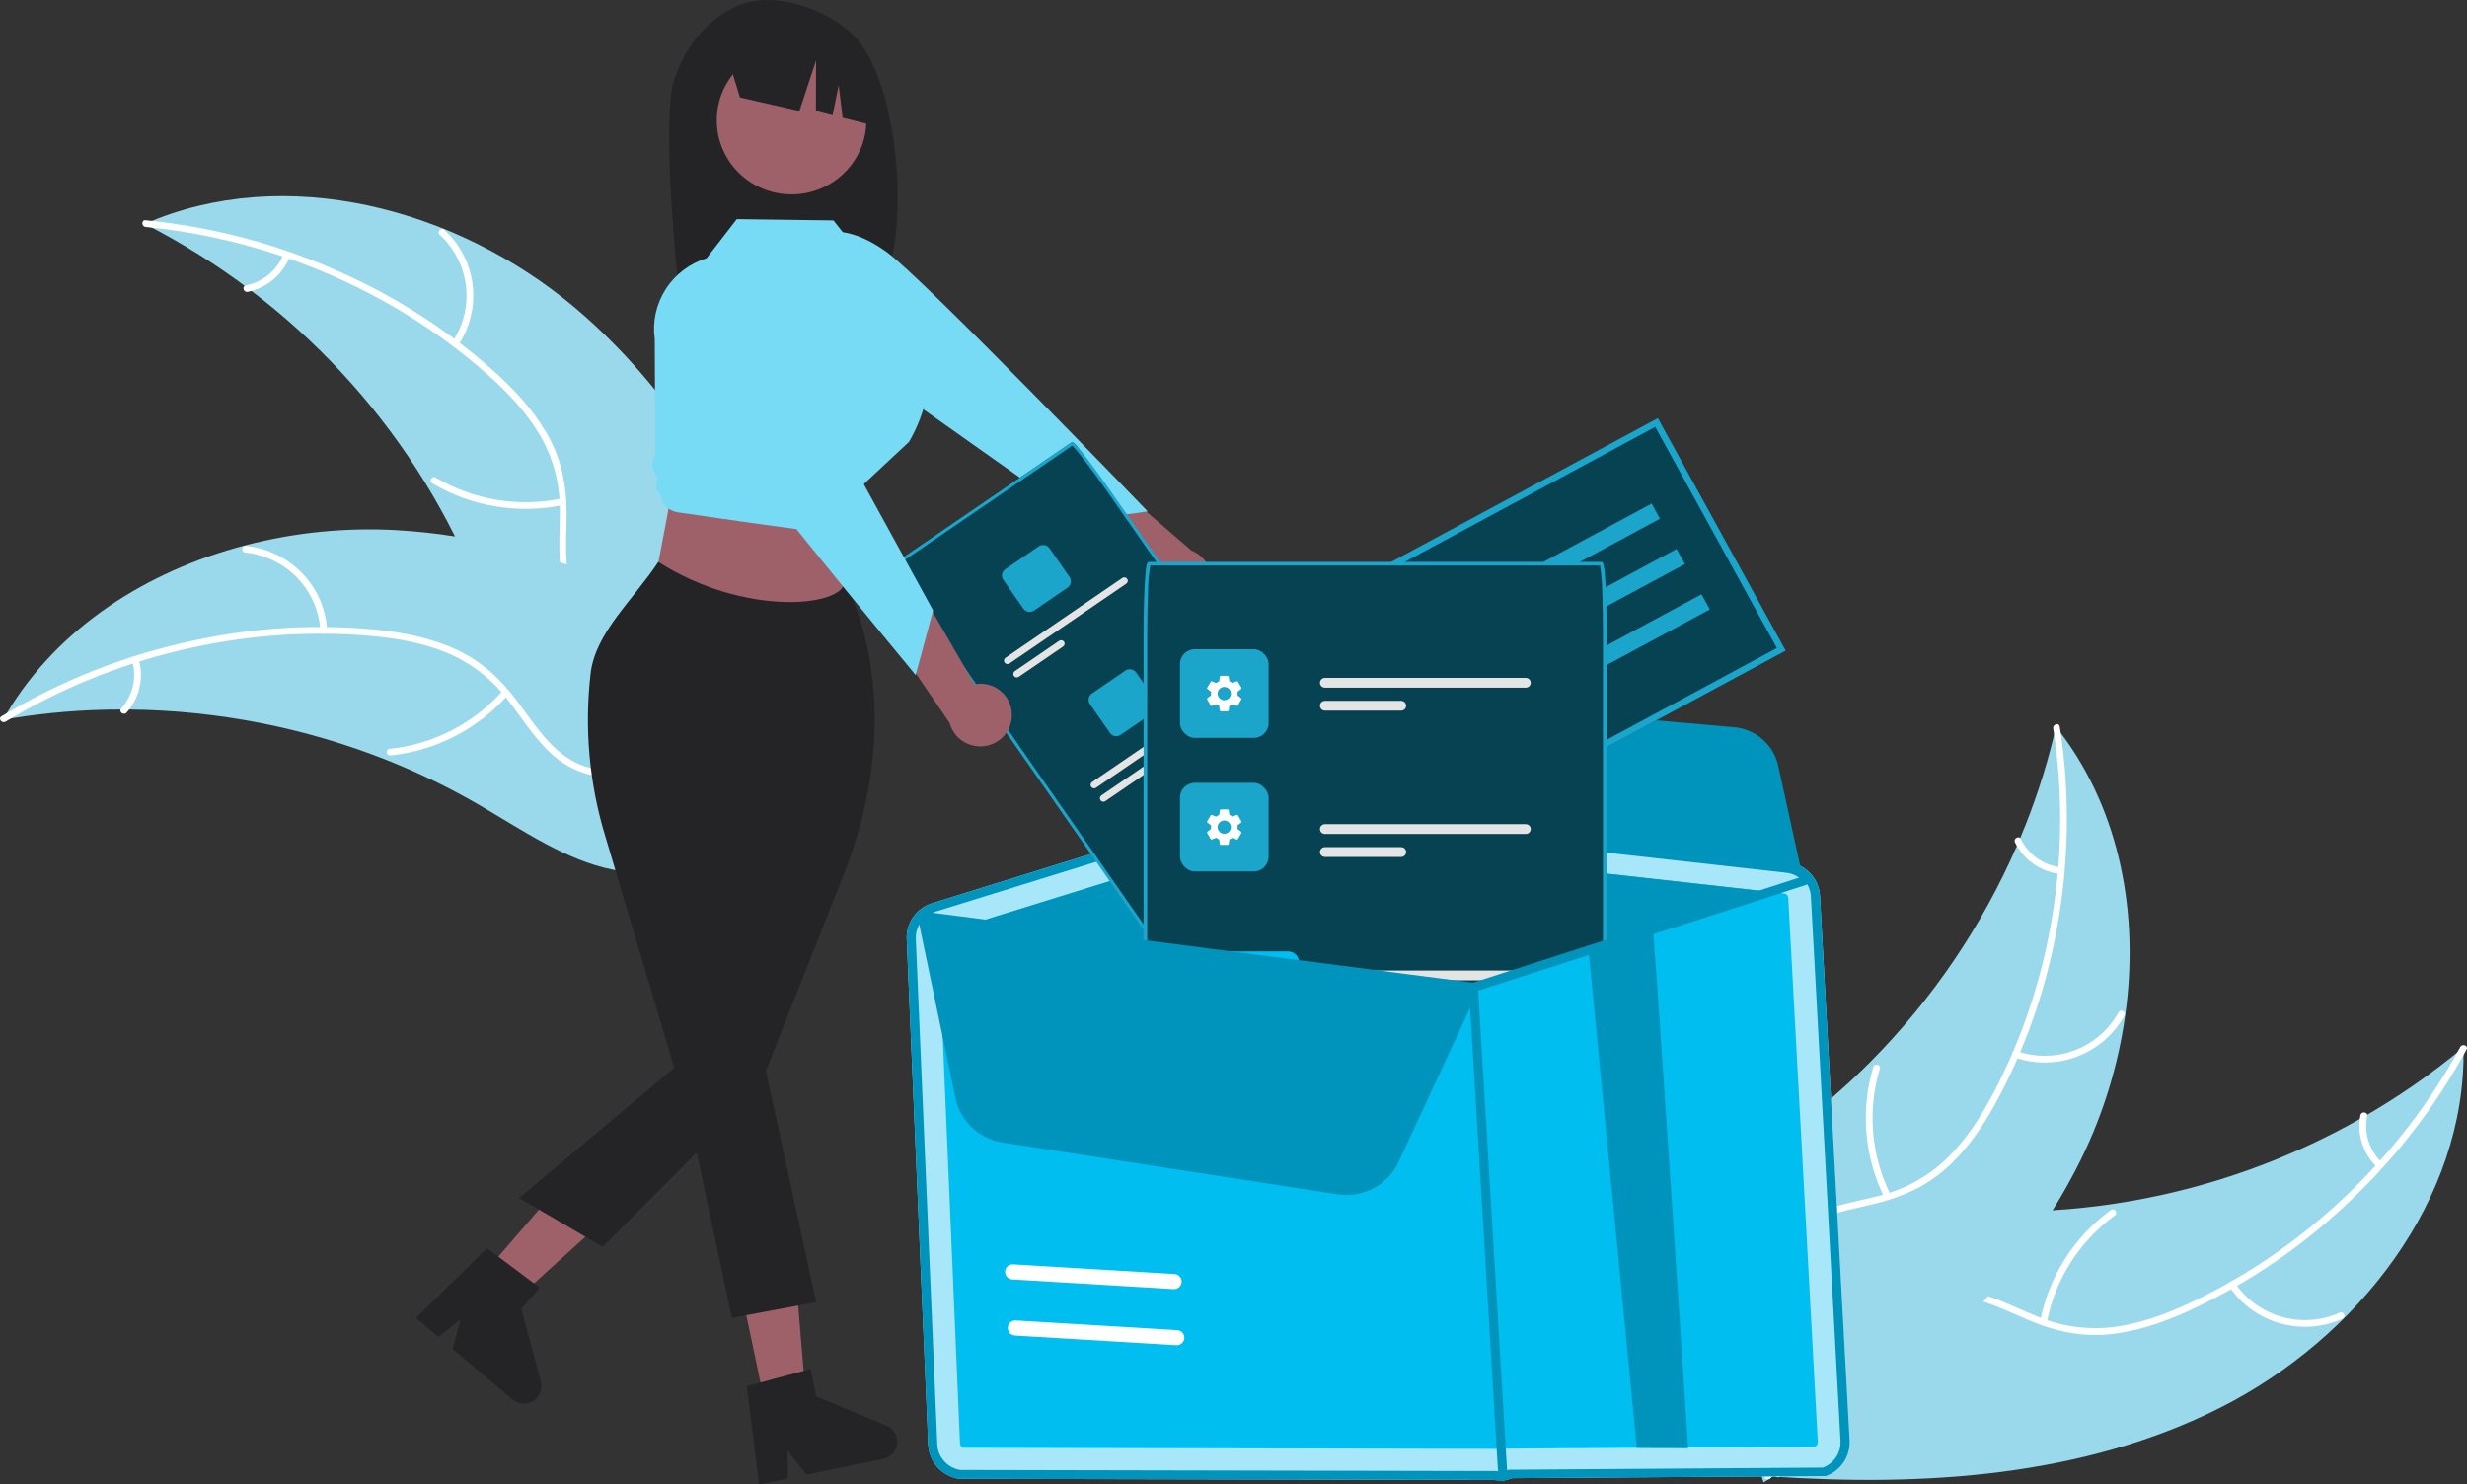 <svg width="334" height="201" viewBox="0 0 334 201" fill="none" xmlns="http://www.w3.org/2000/svg">
<rect x="0" y="0" width="334" height="201" fill="#333333" stroke="none"/>
<path d="M91.225 10.949C92.694 6.312 96.036 2.059 100.657 0.492C105.279 -1.076 112.046 1.312 115.521 4.741C121.876 11.012 123.427 32.558 119.061 39.367C118.192 39.321 115.195 39.288 114.316 39.255L113.073 35.151V39.215C106.212 39.005 99.069 39.136 91.922 39.272C91.281 34.452 89.755 15.586 91.225 10.949Z" fill="#242426"/>
<path d="M159.146 82.697C158.529 82.615 157.937 82.4 157.413 82.067C156.888 81.734 156.444 81.292 156.111 80.771C155.778 80.25 155.565 79.662 155.486 79.051C155.407 78.439 155.464 77.818 155.654 77.23L143.544 68.235L150.949 65.606L161.314 74.552C162.289 74.933 163.09 75.655 163.563 76.581C164.037 77.507 164.151 78.573 163.884 79.577C163.616 80.581 162.987 81.453 162.113 82.028C161.24 82.603 160.185 82.841 159.146 82.697Z" fill="#9E616A"/>
<path d="M111.039 35.548L112.197 31.489C112.197 31.489 115.087 30.557 120.017 34.097C124.948 37.638 155.382 69.244 155.382 69.244L146.321 70.498L118.628 50.909L111.039 35.548Z" fill="#78DBF5"/>
<path d="M300.641 190.579C319.176 181.208 333.932 162.417 333.525 141.815C316.197 156.23 294.279 164.111 271.647 164.064C262.919 164.015 253.217 163.06 246.434 168.498C242.213 171.882 240.001 177.243 239.346 182.581C238.691 187.919 239.426 193.318 240.16 198.646L239.704 199.911C260.467 201.321 282.107 199.951 300.641 190.579Z" fill="#99D9EB"/>
<path d="M333.091 141.765C325.018 156.629 312.097 169.035 296.693 176.319C293.363 177.894 289.846 179.204 286.169 179.681C282.582 180.118 278.941 179.596 275.626 178.169C272.508 176.9 269.467 175.244 266.092 174.748C262.534 174.224 259.133 175.378 256.375 177.604C253 180.328 250.815 184.091 248.807 187.843C246.577 192.01 244.328 196.373 240.391 199.219C239.914 199.564 240.482 200.277 240.958 199.933C247.809 194.98 249.459 186.056 255.068 180.065C257.686 177.27 261.17 175.239 265.13 175.552C268.593 175.827 271.731 177.531 274.876 178.843C278.18 180.221 281.529 180.984 285.13 180.702C288.813 180.414 292.389 179.237 295.745 177.753C303.331 174.333 310.326 169.753 316.474 164.181C323.527 157.86 329.436 150.391 333.945 142.097C334.224 141.584 333.368 141.255 333.091 141.765Z" fill="white"/>
<path d="M301.826 174.213C303.441 176.618 305.866 178.377 308.669 179.175C311.472 179.973 314.47 179.758 317.128 178.57C317.665 178.327 317.31 177.49 316.772 177.732C314.299 178.844 311.506 179.043 308.898 178.295C306.289 177.546 304.037 175.899 302.547 173.651C302.222 173.163 301.504 173.727 301.826 174.213Z" fill="white"/>
<path d="M277.121 179.019C278.247 173.221 281.537 168.057 286.338 164.555C286.813 164.209 286.245 163.496 285.77 163.842C280.782 167.495 277.368 172.876 276.211 178.912C276.101 179.487 277.012 179.591 277.121 179.019H277.121Z" fill="white"/>
<path d="M322.42 157.361C321.599 156.56 320.993 155.569 320.655 154.477C320.316 153.386 320.257 152.229 320.483 151.109C320.6 150.536 319.688 150.433 319.572 151.003C319.329 152.24 319.396 153.518 319.766 154.725C320.137 155.931 320.801 157.029 321.699 157.923C321.777 158.015 321.886 158.073 322.006 158.087C322.126 158.101 322.246 158.07 322.343 157.999C322.438 157.924 322.5 157.815 322.514 157.696C322.528 157.576 322.494 157.456 322.42 157.361H322.42Z" fill="white"/>
<path d="M278.359 98.41C278.275 98.766 278.192 99.123 278.101 99.482C276.953 104.264 275.415 108.946 273.502 113.482C273.359 113.835 273.21 114.191 273.058 114.539C268.33 125.418 261.604 135.334 253.221 143.782C249.882 147.14 246.289 150.242 242.475 153.061C237.207 156.954 231.183 160.76 227.626 165.994C227.248 166.536 226.905 167.101 226.599 167.685L238.182 199.263C238.245 199.321 238.3 199.383 238.363 199.442L238.767 200.724C238.974 200.592 239.186 200.451 239.393 200.319C239.513 200.243 239.631 200.16 239.752 200.084C239.831 200.031 239.91 199.978 239.985 199.935C240.012 199.918 240.038 199.9 240.057 199.885C240.132 199.842 240.197 199.794 240.264 199.753C241.45 198.968 242.633 198.173 243.812 197.368C243.819 197.365 243.819 197.365 243.824 197.356C252.793 191.202 261.321 184.254 268.513 176.244C268.729 176.003 268.953 175.759 269.164 175.504C272.386 171.876 275.303 167.993 277.885 163.894C279.292 161.645 280.583 159.327 281.754 156.949C284.766 150.799 286.782 144.218 287.728 137.447C289.613 123.949 287.117 110.005 278.988 99.228C278.78 98.952 278.574 98.683 278.359 98.41Z" fill="#99D9EB"/>
<path d="M277.98 98.626C280.571 115.307 277.798 132.916 269.928 147.914C268.227 151.157 266.216 154.3 263.57 156.872C260.971 159.36 257.747 161.114 254.232 161.951C250.971 162.796 247.536 163.287 244.539 164.903C241.381 166.606 239.367 169.555 238.518 172.977C237.479 177.164 238.022 181.471 238.701 185.664C239.454 190.32 240.311 195.144 238.898 199.764C238.727 200.324 239.614 200.554 239.785 199.995C242.244 191.957 238.135 183.848 238.971 175.721C239.361 171.928 240.908 168.23 244.261 166.119C247.193 164.273 250.734 163.764 254.044 162.936C257.519 162.067 260.657 160.679 263.361 158.308C266.126 155.882 268.266 152.81 270.043 149.625C274.02 142.372 276.82 134.545 278.341 126.43C280.129 117.179 280.306 107.693 278.864 98.383C278.774 97.806 277.891 98.054 277.98 98.626V98.626Z" fill="white"/>
<path d="M272.746 143.173C275.498 144.131 278.503 144.089 281.227 143.055C283.95 142.022 286.213 140.063 287.613 137.529C287.894 137.015 287.101 136.558 286.82 137.073C285.521 139.435 283.412 141.259 280.874 142.216C278.336 143.174 275.536 143.202 272.98 142.294C272.424 142.098 272.193 142.977 272.746 143.173Z" fill="white"/>
<path d="M255.943 161.738C253.316 156.438 252.804 150.353 254.507 144.695C254.676 144.135 253.789 143.904 253.62 144.464C251.858 150.354 252.405 156.686 255.15 162.195C255.413 162.72 256.203 162.26 255.943 161.738Z" fill="white"/>
<path d="M278.942 117.442C277.8 117.291 276.713 116.861 275.78 116.191C274.846 115.521 274.095 114.633 273.594 113.605C273.339 113.077 272.549 113.538 272.802 114.062C273.361 115.195 274.191 116.176 275.221 116.918C276.251 117.66 277.448 118.142 278.709 118.32C278.826 118.346 278.95 118.328 279.054 118.268C279.158 118.208 279.235 118.111 279.269 117.996C279.3 117.88 279.282 117.756 279.221 117.652C279.16 117.549 279.06 117.473 278.942 117.442V117.442Z" fill="white"/>
<path d="M77.717 41.561C61.84 28.238 38.642 21.999 19.6 30.312C39.711 40.588 55.504 57.576 64.183 78.272C67.502 86.265 70.352 95.498 78.034 99.599C82.814 102.151 88.663 102.107 93.89 100.647C99.117 99.188 103.864 96.436 108.547 93.711L109.901 93.64C103.212 74.127 93.594 54.883 77.717 41.561Z" fill="#99D9EB"/>
<path d="M19.721 30.727C36.684 32.374 53.225 39.398 65.95 50.664C68.701 53.1 71.278 55.808 73.139 58.984C74.93 62.093 75.846 65.621 75.794 69.2C75.813 72.537 75.443 75.954 76.281 79.229C77.165 82.681 79.551 85.344 82.688 87.006C86.528 89.04 90.876 89.587 95.147 89.975C99.889 90.406 104.822 90.779 108.992 93.279C109.497 93.582 109.943 92.788 109.438 92.486C102.182 88.135 93.23 90.068 85.485 87.252C81.871 85.938 78.636 83.537 77.402 79.798C76.322 76.528 76.702 73.004 76.712 69.624C76.722 66.076 76.142 62.721 74.492 59.54C72.803 56.285 70.328 53.472 67.652 50.977C61.541 45.365 54.577 40.74 47.014 37.27C38.406 33.262 29.168 30.742 19.701 29.819C19.115 29.762 19.139 30.671 19.721 30.727L19.721 30.727Z" fill="white"/>
<path d="M62.009 46.786C63.628 44.384 64.332 41.49 63.995 38.621C63.659 35.753 62.303 33.096 60.171 31.126C59.738 30.729 59.094 31.376 59.528 31.774C61.517 33.605 62.779 36.08 63.087 38.752C63.395 41.423 62.728 44.116 61.207 46.344C60.877 46.829 61.681 47.268 62.009 46.786V46.786Z" fill="white"/>
<path d="M76.009 67.506C70.173 68.712 64.092 67.696 58.979 64.66C58.472 64.359 58.027 65.153 58.533 65.454C63.86 68.603 70.19 69.648 76.261 68.379C76.839 68.258 76.585 67.385 76.009 67.506V67.506Z" fill="white"/>
<path d="M38.368 34.466C37.937 35.525 37.247 36.461 36.361 37.19C35.474 37.92 34.418 38.42 33.288 38.645C32.709 38.759 32.964 39.632 33.54 39.519C34.787 39.264 35.952 38.71 36.934 37.906C37.915 37.102 38.682 36.073 39.169 34.907C39.224 34.801 39.237 34.679 39.204 34.564C39.171 34.449 39.095 34.351 38.992 34.29C38.885 34.232 38.76 34.218 38.643 34.251C38.526 34.284 38.427 34.361 38.368 34.466V34.466Z" fill="white"/>
<path d="M0.415 97.446C0.779 97.385 1.143 97.324 1.513 97.268C6.412 96.473 11.368 96.074 16.332 96.074C16.716 96.068 17.105 96.067 17.488 96.072C29.449 96.198 41.282 98.522 52.385 102.925C56.802 104.682 61.077 106.768 65.174 109.166C70.832 112.479 76.701 116.517 82.95 117.749C83.6 117.885 84.259 117.981 84.921 118.036L109.884 95.281C109.914 95.201 109.95 95.126 109.981 95.046L111.02 94.183C110.817 94.045 110.604 93.906 110.401 93.767C110.284 93.686 110.161 93.611 110.044 93.53C109.964 93.478 109.884 93.426 109.815 93.374C109.788 93.357 109.762 93.34 109.74 93.328C109.671 93.276 109.602 93.235 109.538 93.189C108.349 92.408 107.152 91.634 105.948 90.867C105.943 90.861 105.943 90.862 105.932 90.861C96.741 85.038 86.978 79.925 76.742 76.441C76.434 76.336 76.121 76.225 75.801 76.131C71.178 74.586 66.436 73.418 61.621 72.638C58.983 72.219 56.325 71.933 53.658 71.78C46.766 71.399 39.855 72.094 33.181 73.839C19.876 77.319 7.844 84.975 0.934 96.556C0.757 96.852 0.586 97.144 0.415 97.446Z" fill="#99D9EB"/>
<path d="M0.763 97.708C15.308 88.911 32.786 84.658 49.797 86.067C53.474 86.371 57.178 86.997 60.595 88.423C63.916 89.839 66.792 92.109 68.927 94.997C70.972 97.651 72.753 100.6 75.414 102.715C78.219 104.945 81.743 105.649 85.259 105.105C89.561 104.44 93.365 102.284 97.011 100.048C101.06 97.565 105.225 94.922 110.075 94.433C110.663 94.373 110.535 93.474 109.949 93.533C101.51 94.385 95.537 101.265 87.641 103.634C83.957 104.739 79.914 104.751 76.655 102.501C73.805 100.534 71.965 97.494 69.918 94.79C67.769 91.95 65.266 89.618 62.013 88.061C58.687 86.469 55 85.699 51.346 85.302C43.054 84.464 34.681 84.923 26.533 86.661C17.223 88.593 8.315 92.088 0.195 96.994C-0.308 97.298 0.263 98.01 0.763 97.708L0.763 97.708Z" fill="white"/>
<path d="M44.292 85.32C44.124 82.437 42.927 79.707 40.914 77.617C38.901 75.527 36.203 74.214 33.302 73.912C32.715 73.853 32.595 74.753 33.183 74.813C35.884 75.089 38.397 76.312 40.268 78.262C42.138 80.212 43.243 82.76 43.383 85.445C43.415 86.029 44.323 85.9 44.292 85.32V85.32Z" fill="white"/>
<path d="M68.069 93.517C64.143 97.959 58.669 100.773 52.741 101.398C52.153 101.459 52.281 102.358 52.867 102.297C59.036 101.636 64.725 98.696 68.801 94.064C69.189 93.623 68.455 93.077 68.069 93.517V93.517Z" fill="white"/>
<path d="M17.925 89.576C18.224 90.679 18.243 91.837 17.979 92.948C17.714 94.059 17.175 95.088 16.41 95.942C16.017 96.378 16.751 96.923 17.142 96.489C17.983 95.542 18.577 94.405 18.872 93.178C19.166 91.952 19.153 90.672 18.833 89.451C18.813 89.334 18.748 89.228 18.652 89.156C18.556 89.085 18.436 89.052 18.316 89.064C18.195 89.081 18.087 89.145 18.014 89.241C17.941 89.337 17.909 89.457 17.925 89.576V89.576Z" fill="white"/>
<path d="M246.4 121.3C246.334 120.153 245.86 119.066 245.062 118.232C244.264 117.398 243.193 116.871 242.04 116.744L171.081 108.816C170.4 108.739 169.711 108.804 169.058 109.006L152.78 114.053L143.44 116.951L126.204 122.293C125.163 122.617 124.261 123.274 123.638 124.16C123.015 125.046 122.706 126.112 122.761 127.191L125.671 195.67C125.733 196.783 126.176 197.842 126.928 198.672C127.679 199.501 128.694 200.052 129.805 200.234L202.257 200.39C202.597 200.445 202.942 200.463 203.286 200.445C203.788 200.42 204.283 200.32 204.754 200.148L247.211 199.857C248.2 199.496 249.045 198.83 249.622 197.955C250.198 197.081 250.474 196.046 250.409 195.004L246.4 121.3Z" fill="#A7E7F9"/>
<path d="M130.488 196.023L202.94 196.178C203.046 196.196 203.155 196.186 203.256 196.149L245.707 195.861C245.831 195.816 245.938 195.733 246.01 195.623C246.083 195.514 246.117 195.384 246.108 195.253L242.103 121.547C242.093 121.404 242.034 121.269 241.934 121.165C241.835 121.062 241.702 120.995 241.559 120.977L241.082 120.922L170.597 113.055C170.565 113.051 170.532 113.05 170.5 113.052C170.447 113.054 170.394 113.062 170.343 113.077L130.641 125.388L127.49 126.362C127.361 126.404 127.249 126.486 127.172 126.597C127.094 126.707 127.056 126.839 127.061 126.973L129.972 195.45C129.979 195.59 130.034 195.723 130.128 195.827C130.222 195.931 130.349 196 130.488 196.023Z" fill="#00BEF0"/>
<path d="M130.641 125.388L170.343 113.077C170.394 113.062 170.447 113.054 170.5 113.052C170.532 113.05 170.565 113.051 170.597 113.055L241.081 120.922L224.106 126.391L217.753 128.435L199.675 134.256C199.621 134.27 199.567 134.281 199.512 134.288C199.477 134.285 199.442 134.282 199.4 134.28L130.641 125.388Z" fill="#0094BD"/>
<path d="M129.804 200.238L202.256 200.393C202.597 200.447 202.943 200.463 203.287 200.441C203.789 200.418 204.285 200.321 204.757 200.151L247.208 199.862C248.198 199.501 249.044 198.833 249.62 197.958C250.197 197.084 250.474 196.048 250.41 195.006L246.398 121.301C246.348 120.437 246.067 119.603 245.585 118.881C245.519 118.786 245.452 118.691 245.38 118.603C244.881 117.957 244.224 117.448 243.47 117.124C243.016 116.927 242.533 116.799 242.04 116.744L241.956 116.733L171.084 108.814C170.796 108.786 170.505 108.778 170.215 108.789C169.821 108.816 169.432 108.89 169.056 109.01L152.779 114.051L143.442 116.954L126.202 122.295C125.497 122.513 124.85 122.887 124.312 123.388C124.269 123.421 124.229 123.457 124.193 123.497C124.167 123.524 124.142 123.552 124.119 123.581C123.658 124.059 123.3 124.626 123.066 125.245C122.833 125.865 122.729 126.525 122.762 127.186L125.667 195.67C125.729 196.784 126.173 197.844 126.925 198.674C127.677 199.504 128.693 200.056 129.804 200.238ZM123.989 127.129C123.955 126.444 124.12 125.764 124.462 125.168C124.564 124.978 124.685 124.799 124.823 124.633C125.199 124.174 125.683 123.813 126.233 123.582C126.341 123.535 126.452 123.495 126.566 123.462L155.592 114.466L169.425 110.169C169.519 110.138 169.607 110.121 169.694 110.097C169.907 110.048 170.124 110.019 170.342 110.01C170.541 109.994 170.742 109.999 170.94 110.025L241.896 117.955C241.952 117.962 242.002 117.97 242.058 117.977C242.708 118.073 243.319 118.343 243.825 118.758C244.222 119.074 244.547 119.47 244.779 119.919C245.012 120.368 245.145 120.86 245.172 121.364L249.178 195.077C249.226 195.857 249.019 196.632 248.588 197.288C248.157 197.943 247.525 198.444 246.785 198.717L204.327 199.006C203.727 199.224 203.08 199.285 202.449 199.184L129.998 199.036C129.166 198.898 128.407 198.484 127.844 197.862C127.281 197.24 126.948 196.447 126.9 195.613L123.989 127.129Z" fill="#0094BD"/>
<path d="M203.507 200.576C203.345 200.584 203.186 200.528 203.065 200.421C202.944 200.314 202.871 200.164 202.861 200.004L198.868 133.712C198.859 133.551 198.914 133.393 199.022 133.272C199.131 133.151 199.283 133.078 199.446 133.068L199.451 133.068C199.613 133.06 199.772 133.115 199.893 133.222C200.014 133.329 200.087 133.48 200.097 133.64L204.09 199.931C204.099 200.093 204.044 200.251 203.936 200.372C203.827 200.493 203.675 200.566 203.512 200.576L203.507 200.576Z" fill="#0094BD"/>
<path d="M228.555 196.092L221.604 196.045L215.008 128.037C215.008 128.037 223.357 124.655 223.724 125.23C223.946 125.573 228.53 195.67 228.555 196.092Z" fill="#0094BD"/>
<path d="M244.186 119.339L243.684 118.932C243.167 118.511 242.538 118.249 241.873 118.177L170.918 110.247C170.527 110.205 170.131 110.226 169.746 110.312L169.481 110.377L169.427 109.325L181.194 96.436C181.895 95.672 182.765 95.078 183.735 94.701C184.705 94.325 185.75 94.174 186.789 94.263L234.757 98.465C236.19 98.586 237.546 99.159 238.625 100.101C239.704 101.043 240.449 102.303 240.75 103.695L244.186 119.339Z" fill="#0094BD"/>
<path d="M136.939 171.205C137.015 171.193 137.092 171.189 137.168 171.193L159.007 172.504C159.28 172.52 159.536 172.643 159.718 172.846C159.899 173.049 159.992 173.316 159.976 173.586C159.959 173.857 159.835 174.11 159.63 174.29C159.425 174.47 159.156 174.562 158.882 174.545L137.044 173.235C136.79 173.22 136.551 173.112 136.373 172.934C136.194 172.755 136.088 172.517 136.075 172.266C136.062 172.015 136.143 171.768 136.303 171.572C136.462 171.376 136.689 171.245 136.939 171.205Z" fill="white"/>
<path d="M137.305 178.801C137.381 178.789 137.458 178.785 137.534 178.79L159.373 180.101C159.646 180.117 159.902 180.24 160.084 180.443C160.265 180.646 160.358 180.912 160.342 181.183C160.325 181.454 160.201 181.707 159.996 181.887C159.791 182.066 159.522 182.158 159.248 182.142L137.41 180.831C137.156 180.816 136.917 180.709 136.739 180.53C136.56 180.352 136.454 180.114 136.441 179.863C136.428 179.611 136.509 179.364 136.669 179.169C136.828 178.973 137.055 178.842 137.305 178.801Z" fill="white"/>
<path d="M241.759 88.096L199.634 110.806L182.327 79.33L224.452 56.62L241.759 88.096Z" fill="#064252"/>
<path d="M241.759 88.096L199.634 110.806L182.327 79.33L224.452 56.62L241.759 88.096ZM199.987 109.621L240.563 87.746L224.099 57.805L183.524 79.68L199.987 109.621Z" fill="#1BA5CA"/>
<path d="M223.61 68.188L192.597 84.908L193.723 86.955L224.735 70.236L223.61 68.188Z" fill="#1BA5CA"/>
<path d="M226.986 74.33L195.974 91.049L197.099 93.097L228.112 76.377L226.986 74.33Z" fill="#1BA5CA"/>
<path d="M230.364 80.471L199.351 97.19L200.477 99.238L231.489 82.518L230.364 80.471Z" fill="#1BA5CA"/>
<path d="M145.765 60.358C145.33 59.876 145.182 59.826 145.027 59.932L121.055 76.309C120.902 76.413 120.893 76.568 121.19 77.135C121.974 78.336 122.931 79.754 123.979 81.258L154.823 125.523C157.714 129.672 160.226 132.938 160.421 132.805L184.393 116.427C184.589 116.294 182.397 112.809 179.505 108.66L148.662 64.396C147.616 62.895 146.62 61.508 145.765 60.358Z" fill="#064252"/>
<path d="M148.959 64.502C148.414 63.745 147.895 63.043 147.431 62.432C146.872 61.7 146.415 61.119 146.067 60.704C145.953 60.569 145.854 60.453 145.765 60.358C145.33 59.876 145.182 59.826 145.027 59.932L121.055 76.309C120.902 76.413 120.893 76.568 121.19 77.135C121.251 77.252 121.326 77.389 121.415 77.546C121.683 78.013 122.068 78.643 122.563 79.421C123.39 80.718 124.478 82.338 125.626 83.985L154.915 126.019C156.245 127.928 157.535 129.699 158.546 131.008C160.229 133.187 160.352 133.103 160.54 132.975L184.512 116.597C184.699 116.47 184.822 116.385 183.362 114.053C182.485 112.653 181.271 110.831 179.941 108.922L150.652 66.888C150.077 66.063 149.504 65.255 148.959 64.502ZM125.969 83.75C124.825 82.108 123.739 80.492 122.917 79.202C122.424 78.43 122.042 77.802 121.78 77.342C121.631 77.098 121.502 76.844 121.392 76.581L145.165 60.34C145.374 60.535 145.568 60.745 145.745 60.969C145.917 61.173 146.117 61.418 146.344 61.705C146.569 61.992 146.821 62.318 147.098 62.682C148.024 63.901 149.163 65.478 150.309 67.122L179.598 109.156C182.378 113.146 183.979 115.775 184.177 116.324L160.401 132.568C159.952 132.189 158.038 129.774 155.258 125.785L125.969 83.75Z" fill="#1BA5CA"/>
<path d="M140.64 73.974L136.101 77.074C135.874 77.23 135.718 77.469 135.668 77.738C135.618 78.007 135.678 78.285 135.835 78.51L138.547 82.403C138.705 82.628 138.946 82.782 139.218 82.831C139.49 82.881 139.77 82.821 139.998 82.666L144.537 79.566C144.764 79.41 144.919 79.171 144.969 78.902C145.019 78.633 144.959 78.355 144.803 78.129L142.09 74.237C141.933 74.012 141.692 73.858 141.42 73.808C141.148 73.759 140.868 73.818 140.64 73.974Z" fill="#1BA5CA"/>
<path d="M151.947 78.256L136.129 89.062C136.078 89.097 136.034 89.142 136 89.194C135.967 89.246 135.944 89.303 135.932 89.364C135.921 89.424 135.922 89.487 135.935 89.547C135.948 89.607 135.973 89.664 136.008 89.715C136.044 89.765 136.089 89.808 136.141 89.842C136.193 89.875 136.251 89.898 136.313 89.909C136.374 89.921 136.436 89.92 136.497 89.907C136.558 89.894 136.616 89.869 136.667 89.834L152.485 79.028C152.536 78.993 152.58 78.948 152.614 78.896C152.648 78.844 152.671 78.787 152.682 78.726C152.693 78.666 152.692 78.603 152.679 78.543C152.666 78.483 152.641 78.426 152.606 78.375C152.571 78.325 152.526 78.281 152.473 78.248C152.421 78.215 152.363 78.192 152.302 78.18C152.241 78.169 152.178 78.17 152.117 78.183C152.056 78.196 151.999 78.221 151.947 78.256Z" fill="#E4E4E4"/>
<path d="M143.397 86.766L137.389 90.871C137.338 90.906 137.294 90.95 137.26 91.002C137.227 91.053 137.204 91.111 137.192 91.172C137.181 91.232 137.182 91.295 137.195 91.355C137.208 91.415 137.233 91.472 137.268 91.523C137.304 91.573 137.349 91.617 137.401 91.65C137.453 91.683 137.511 91.706 137.573 91.718C137.634 91.729 137.696 91.728 137.757 91.715C137.818 91.702 137.876 91.677 137.927 91.642L143.935 87.538C144.038 87.467 144.109 87.359 144.132 87.237C144.154 87.114 144.127 86.988 144.056 86.886C143.984 86.783 143.875 86.713 143.751 86.691C143.628 86.668 143.501 86.695 143.397 86.766V86.766Z" fill="#E4E4E4"/>
<path d="M152.365 90.801L147.827 93.901C147.599 94.057 147.443 94.296 147.393 94.565C147.343 94.834 147.404 95.112 147.561 95.338L150.273 99.23C150.43 99.455 150.671 99.609 150.943 99.659C151.215 99.708 151.495 99.648 151.723 99.493L156.262 96.393C156.489 96.237 156.644 95.998 156.694 95.729C156.744 95.46 156.684 95.182 156.528 94.957L153.816 91.064C153.658 90.839 153.417 90.685 153.146 90.636C152.874 90.586 152.593 90.646 152.365 90.801Z" fill="#1BA5CA"/>
<path d="M163.673 95.083L147.854 105.89C147.751 105.961 147.68 106.069 147.657 106.191C147.635 106.314 147.662 106.44 147.733 106.542C147.805 106.645 147.914 106.715 148.038 106.737C148.161 106.76 148.289 106.732 148.392 106.662L164.21 95.855C164.261 95.82 164.305 95.775 164.339 95.724C164.373 95.672 164.396 95.614 164.407 95.554C164.418 95.493 164.417 95.431 164.404 95.371C164.391 95.311 164.366 95.254 164.331 95.203C164.296 95.152 164.251 95.109 164.199 95.076C164.146 95.042 164.088 95.019 164.027 95.008C163.966 94.997 163.903 94.998 163.842 95.011C163.781 95.024 163.724 95.049 163.673 95.083Z" fill="#E4E4E4"/>
<path d="M155.123 103.594L149.114 107.698C149.011 107.769 148.94 107.877 148.918 108C148.895 108.122 148.922 108.248 148.994 108.35C149.065 108.453 149.174 108.523 149.298 108.545C149.421 108.568 149.549 108.541 149.652 108.47L155.66 104.365C155.711 104.33 155.755 104.286 155.789 104.234C155.823 104.182 155.846 104.125 155.857 104.064C155.868 104.004 155.867 103.941 155.854 103.881C155.841 103.821 155.816 103.764 155.781 103.713C155.746 103.663 155.701 103.619 155.649 103.586C155.596 103.552 155.538 103.53 155.477 103.518C155.416 103.507 155.353 103.508 155.292 103.521C155.231 103.534 155.174 103.559 155.123 103.594Z" fill="#E4E4E4"/>
<path d="M164.091 107.628L159.552 110.728C159.324 110.884 159.169 111.123 159.119 111.392C159.069 111.661 159.129 111.939 159.286 112.165L161.998 116.057C162.155 116.282 162.396 116.436 162.668 116.486C162.94 116.535 163.221 116.476 163.449 116.321L167.987 113.22C168.214 113.064 168.37 112.825 168.419 112.556C168.469 112.287 168.41 112.009 168.253 111.784L165.541 107.891C165.384 107.666 165.143 107.512 164.871 107.463C164.599 107.413 164.318 107.473 164.091 107.628Z" fill="#00BEF0"/>
<path d="M175.398 111.91L159.58 122.717C159.528 122.752 159.485 122.796 159.451 122.848C159.417 122.9 159.394 122.958 159.383 123.018C159.372 123.079 159.372 123.141 159.386 123.201C159.399 123.261 159.423 123.318 159.459 123.369C159.494 123.42 159.539 123.463 159.591 123.496C159.643 123.53 159.702 123.553 159.763 123.564C159.824 123.575 159.887 123.574 159.948 123.561C160.008 123.548 160.066 123.523 160.117 123.489L175.936 112.682C176.039 112.611 176.11 112.503 176.132 112.381C176.155 112.258 176.128 112.132 176.056 112.03C175.985 111.927 175.876 111.857 175.752 111.835C175.629 111.812 175.501 111.839 175.398 111.91V111.91Z" fill="#E4E4E4"/>
<path d="M166.848 120.421L160.84 124.526C160.788 124.561 160.745 124.605 160.711 124.657C160.677 124.709 160.654 124.767 160.643 124.827C160.632 124.888 160.633 124.95 160.646 125.01C160.659 125.07 160.683 125.127 160.719 125.178C160.754 125.229 160.799 125.272 160.851 125.305C160.904 125.339 160.962 125.362 161.023 125.373C161.084 125.384 161.147 125.383 161.208 125.37C161.268 125.357 161.326 125.333 161.377 125.298L167.385 121.193C167.489 121.122 167.559 121.014 167.582 120.892C167.605 120.769 167.577 120.643 167.506 120.541C167.435 120.439 167.325 120.369 167.202 120.346C167.078 120.324 166.951 120.351 166.848 120.421Z" fill="#E4E4E4"/>
<path d="M217.166 80.118C217.071 77.814 216.927 76.329 216.759 76.329H155.586C155.419 76.329 155.275 77.814 155.18 80.118C155.117 81.724 155.076 83.728 155.076 85.898V128.102L155.324 128.133L165.381 129.43L175.863 130.79L180.652 131.408L190.894 132.732L199.401 133.832C199.442 133.837 199.478 133.837 199.514 133.841C199.569 133.832 199.623 133.823 199.673 133.81L203.02 132.732L206.883 131.488L217.021 128.223L217.27 128.142V85.898C217.27 83.728 217.229 81.724 217.166 80.118Z" fill="#064252"/>
<path d="M217.369 79.121C217.338 78.521 217.306 78.038 217.27 77.653C217.245 77.251 217.187 76.852 217.098 76.459C216.999 76.083 216.886 76.083 216.759 76.083H155.586C155.46 76.083 155.347 76.083 155.248 76.459C155.16 76.872 155.103 77.29 155.076 77.711C155.044 78.087 155.013 78.552 154.981 79.121C154.882 80.932 154.827 83.339 154.827 85.898V128.066L155.076 128.102L155.324 128.133V85.898C155.324 83.67 155.365 81.782 155.424 80.293C155.435 79.046 155.536 77.802 155.726 76.571H216.624C216.815 77.801 216.916 79.043 216.927 80.288C216.981 81.778 217.021 83.666 217.021 85.898V128.222L217.518 128.061V85.898C217.518 83.339 217.464 80.932 217.369 79.121Z" fill="#1BA5CA"/>
<path d="M206.572 91.786H179.374C179.196 91.786 179.026 91.855 178.901 91.98C178.775 92.104 178.705 92.272 178.705 92.448C178.705 92.623 178.775 92.792 178.901 92.916C179.026 93.04 179.196 93.11 179.374 93.11H206.572C206.749 93.11 206.919 93.04 207.044 92.916C207.17 92.792 207.24 92.623 207.24 92.448C207.24 92.272 207.17 92.104 207.044 91.98C206.919 91.855 206.749 91.786 206.572 91.786Z" fill="#E4E4E4"/>
<path d="M189.701 94.894H179.373C179.196 94.894 179.026 94.964 178.901 95.088C178.775 95.213 178.705 95.381 178.705 95.557C178.705 95.732 178.775 95.901 178.901 96.025C179.026 96.149 179.196 96.219 179.373 96.219H189.701C189.879 96.219 190.049 96.149 190.174 96.025C190.3 95.901 190.37 95.732 190.37 95.557C190.37 95.381 190.3 95.213 190.174 95.088C190.049 94.964 189.879 94.894 189.701 94.894Z" fill="#E4E4E4"/>
<path d="M206.571 111.594H179.373C179.195 111.594 179.025 111.664 178.899 111.789C178.773 111.913 178.702 112.082 178.702 112.259C178.702 112.435 178.773 112.604 178.899 112.728C179.025 112.853 179.195 112.923 179.373 112.923H206.571C206.749 112.923 206.92 112.853 207.046 112.728C207.172 112.604 207.242 112.435 207.242 112.259C207.242 112.082 207.172 111.913 207.046 111.789C206.92 111.664 206.749 111.594 206.571 111.594Z" fill="#E4E4E4"/>
<path d="M189.701 114.703H179.373C179.195 114.703 179.025 114.773 178.899 114.898C178.773 115.022 178.702 115.191 178.702 115.367C178.702 115.544 178.773 115.713 178.899 115.837C179.025 115.962 179.195 116.032 179.373 116.032H189.701C189.879 116.032 190.05 115.962 190.176 115.837C190.302 115.713 190.372 115.544 190.372 115.367C190.372 115.191 190.302 115.022 190.176 114.898C190.05 114.773 189.879 114.703 189.701 114.703Z" fill="#E4E4E4"/>
<path d="M175.651 129.529C175.52 129.312 175.335 129.132 175.113 129.007C174.891 128.882 174.641 128.817 174.386 128.817H166.583C166.348 128.817 166.116 128.872 165.907 128.979C165.698 129.086 165.518 129.24 165.381 129.43L175.863 130.79V130.276C175.863 130.012 175.79 129.753 175.651 129.529Z" fill="#00BEF0"/>
<path d="M206.571 131.408H180.652L190.894 132.732H203.02L206.883 131.488C206.788 131.434 206.681 131.406 206.571 131.408Z" fill="#E4E4E4"/>
<path d="M244.68 119.741C244.631 119.772 244.578 119.798 244.522 119.817L242.277 120.537L224.106 126.393L217.753 128.433L217.518 128.509L217.021 128.67L206.883 131.936L203.02 133.18L199.673 134.258C199.623 134.271 199.569 134.28 199.514 134.289C199.478 134.284 199.442 134.284 199.402 134.28L190.894 133.18L180.652 131.855L175.863 131.238L165.381 129.878L155.325 128.581L155.076 128.549L154.827 128.514L124.824 124.635L124.571 124.599C124.512 124.594 124.456 124.577 124.404 124.55C124.283 124.496 124.183 124.406 124.117 124.291C124.052 124.177 124.026 124.045 124.042 123.915C124.054 123.806 124.096 123.702 124.164 123.615C124.191 123.588 124.214 123.561 124.241 123.539C124.264 123.526 124.291 123.499 124.318 123.485C124.439 123.402 124.587 123.367 124.733 123.387L126.233 123.584L154.827 127.283L155.076 127.315L155.325 127.346L170.139 129.265L175.651 129.976L190.158 131.855L199.424 133.054L203.151 131.855L215.007 128.039L217.022 127.391L217.27 127.31L217.518 127.23L223.722 125.234L242.173 119.289L243.826 118.757L244.147 118.654C244.285 118.611 244.434 118.617 244.568 118.672C244.702 118.727 244.812 118.826 244.879 118.954C244.895 118.984 244.909 119.015 244.92 119.048C244.96 119.173 244.959 119.308 244.916 119.433C244.873 119.558 244.79 119.666 244.68 119.741Z" fill="#0094BD"/>
<path d="M182.291 161.81C181.895 161.81 181.498 161.78 181.106 161.719L135.744 154.705C134.186 154.459 132.741 153.75 131.599 152.673C130.457 151.596 129.673 150.2 129.35 148.671L124.287 124.34L124.599 124.377L200.431 133.454L189.344 157.342C188.72 158.675 187.725 159.803 186.476 160.595C185.226 161.386 183.774 161.808 182.291 161.81Z" fill="#0094BD"/>
<path d="M103.549 190L109.073 188.859L107.26 167.218L99.107 168.902L103.549 190Z" fill="#9E616A"/>
<path d="M101.109 187.687L102.76 200.973L102.764 201L102.893 200.973L106.685 200.189L106.613 196.381L109.175 199.678L111.628 199.173V199.17L116.582 198.147L116.983 198.066L118.512 197.75L119.572 197.531C119.969 197.448 120.338 197.267 120.645 197.004C120.951 196.741 121.185 196.405 121.325 196.028C121.464 195.651 121.504 195.245 121.441 194.848C121.378 194.451 121.214 194.077 120.965 193.76C120.774 193.52 120.539 193.318 120.272 193.164C120.238 193.147 120.204 193.127 120.17 193.11H120.167C120.116 193.084 120.065 193.06 120.01 193.036L119.919 192.996L118.298 192.32L118.291 192.316L114.013 190.533L110.514 189.073L109.736 185.369L108.801 185.621L102.957 187.189L101.109 187.687Z" fill="#242426"/>
<path d="M65.584 172.332L69.874 175.962L86.056 161.305L79.724 155.947L65.584 172.332Z" fill="#9E616A"/>
<path d="M59.358 181.021L62.358 178.634L61.294 182.656L69.367 189.488C69.602 189.689 69.876 189.842 70.172 189.937C70.395 190.009 70.628 190.048 70.862 190.053C71.233 190.062 71.6 189.985 71.935 189.829C72.27 189.673 72.564 189.442 72.794 189.154C73.023 188.867 73.182 188.53 73.257 188.171C73.333 187.811 73.323 187.44 73.228 187.085L70.584 177.22L73.069 174.344L72.295 173.768L67.467 170.149L65.939 169.005L56.315 178.443L59.358 181.021Z" fill="#242426"/>
<path d="M87.284 85.92L113.879 84.907L114.88 58.188L92.407 58.903L87.284 85.92Z" fill="#9E616A"/>
<path d="M107.169 26.318C112.763 26.318 117.297 21.828 117.297 16.289C117.297 10.751 112.763 6.261 107.169 6.261C101.575 6.261 97.041 10.751 97.041 16.289C97.041 21.828 101.575 26.318 107.169 26.318Z" fill="#9E616A"/>
<path d="M98.428 7.482L110.09 1.7C112.474 2.764 114.527 4.44 116.037 6.554C117.546 8.669 118.457 11.144 118.674 13.725L118.965 17.172L114.082 15.941L113.547 11.533L112.718 15.598L110.464 15.03L110.485 8.186L108.23 15.025L100.182 13.194L98.428 7.482Z" fill="#242426"/>
<path d="M114.391 78.831C114.391 78.831 123.251 94.08 114.697 117.217L102.6 147.761L81.581 168.823L70.285 162.211L91.287 144.579L81.921 113.141C79.764 106.017 79.1 98.531 79.967 91.143C80.642 85.614 85.681 81.301 89.127 76.083C100.637 83.434 113.894 82.251 114.391 78.831Z" fill="#242426"/>
<path d="M102.614 140.037L110.501 176.312L99.093 178.441L92.596 147.947L102.614 140.037Z" fill="#242426"/>
<path d="M99.746 29.671L112.841 29.844L117.103 35.203C119.138 35.678 120.988 36.735 122.421 38.243C123.855 39.751 124.809 41.642 125.166 43.682L125.568 45.983C126.4 50.742 125.516 55.64 123.073 59.82L115.079 67.292L115.425 67.916C115.597 68.224 115.647 68.584 115.567 68.927C115.486 69.27 115.281 69.571 114.99 69.773C115.236 70.386 115.264 71.063 115.071 71.694L114.902 72.247C114.902 72.247 119.384 73.427 91.733 69.363C91.147 69.276 90.606 69.003 90.19 68.585C89.775 68.167 89.509 67.626 89.432 67.044C89.131 66.745 88.933 66.36 88.865 65.943C88.798 65.526 88.864 65.099 89.055 64.722L89.111 64.61L88.827 64.279C88.511 63.911 88.329 63.448 88.308 62.965C88.288 62.482 88.432 62.007 88.716 61.614L88.644 45.924C88.311 43.569 88.835 41.175 90.12 39.167C91.405 37.159 93.369 35.669 95.662 34.962L99.746 29.671Z" fill="#78DBF5"/>
<path d="M136.994 96.746C136.987 96.13 136.844 95.522 136.574 94.966C136.305 94.41 135.916 93.919 135.434 93.528C134.952 93.138 134.39 92.856 133.786 92.704C133.183 92.551 132.553 92.532 131.941 92.647L124.403 79.647L120.864 86.604L128.565 97.882C128.828 98.887 129.454 99.762 130.324 100.341C131.195 100.919 132.25 101.161 133.289 101.021C134.328 100.881 135.279 100.369 135.962 99.581C136.644 98.793 137.012 97.784 136.994 96.746V96.746Z" fill="#9E616A"/>
<path d="M95.607 43.711L91.397 44.354C91.397 44.354 90.109 47.08 93.056 52.357C96.004 57.635 123.968 91.404 123.968 91.404L126.332 82.653L110.077 53.045L95.607 43.711Z" fill="#78DBF5"/>
<rect x="159.752" y="87.909" width="12" height="12" rx="2" fill="#1BA5CA"/>
<g clip-path="url(#clip0_534_6223)">
<path fill-rule="evenodd" clip-rule="evenodd" d="M167.537 94.143C167.546 94.068 167.552 93.99 167.552 93.909C167.552 93.828 167.546 93.75 167.534 93.675L168.041 93.279C168.086 93.243 168.098 93.177 168.071 93.126L167.591 92.295C167.561 92.241 167.498 92.223 167.444 92.241L166.847 92.481C166.721 92.385 166.589 92.307 166.442 92.247L166.352 91.611C166.343 91.551 166.292 91.509 166.232 91.509H165.272C165.212 91.509 165.164 91.551 165.155 91.611L165.065 92.247C164.918 92.307 164.783 92.388 164.66 92.481L164.063 92.241C164.009 92.22 163.946 92.241 163.916 92.295L163.436 93.126C163.406 93.18 163.418 93.243 163.466 93.279L163.973 93.675C163.961 93.75 163.952 93.831 163.952 93.909C163.952 93.987 163.958 94.068 163.97 94.143L163.463 94.539C163.418 94.575 163.406 94.641 163.433 94.692L163.913 95.523C163.943 95.577 164.006 95.595 164.06 95.577L164.657 95.337C164.783 95.433 164.915 95.511 165.062 95.571L165.152 96.207C165.164 96.267 165.212 96.309 165.272 96.309H166.232C166.292 96.309 166.343 96.267 166.349 96.207L166.439 95.571C166.586 95.511 166.721 95.43 166.844 95.337L167.441 95.577C167.495 95.598 167.558 95.577 167.588 95.523L168.068 94.692C168.098 94.638 168.086 94.575 168.038 94.539L167.537 94.143ZM165.752 94.809C165.257 94.809 164.852 94.404 164.852 93.909C164.852 93.414 165.257 93.009 165.752 93.009C166.247 93.009 166.652 93.414 166.652 93.909C166.652 94.404 166.247 94.809 165.752 94.809Z" fill="white"/>
</g>
<rect x="159.752" y="106" width="12" height="12" rx="2" fill="#1BA5CA"/>
<g clip-path="url(#clip1_534_6223)">
<path fill-rule="evenodd" clip-rule="evenodd" d="M167.537 112.234C167.546 112.159 167.552 112.081 167.552 112C167.552 111.919 167.546 111.841 167.534 111.766L168.041 111.37C168.086 111.334 168.098 111.268 168.071 111.217L167.591 110.386C167.561 110.332 167.498 110.314 167.444 110.332L166.847 110.572C166.721 110.476 166.589 110.398 166.442 110.338L166.352 109.702C166.343 109.642 166.292 109.6 166.232 109.6H165.272C165.212 109.6 165.164 109.642 165.155 109.702L165.065 110.338C164.918 110.398 164.783 110.479 164.66 110.572L164.063 110.332C164.009 110.311 163.946 110.332 163.916 110.386L163.436 111.217C163.406 111.271 163.418 111.334 163.466 111.37L163.973 111.766C163.961 111.841 163.952 111.922 163.952 112C163.952 112.078 163.958 112.159 163.97 112.234L163.463 112.63C163.418 112.666 163.406 112.732 163.433 112.783L163.913 113.614C163.943 113.668 164.006 113.686 164.06 113.668L164.657 113.428C164.783 113.524 164.915 113.602 165.062 113.662L165.152 114.298C165.164 114.358 165.212 114.4 165.272 114.4H166.232C166.292 114.4 166.343 114.358 166.349 114.298L166.439 113.662C166.586 113.602 166.721 113.521 166.844 113.428L167.441 113.668C167.495 113.689 167.558 113.668 167.588 113.614L168.068 112.783C168.098 112.729 168.086 112.666 168.038 112.63L167.537 112.234ZM165.752 112.9C165.257 112.9 164.852 112.495 164.852 112C164.852 111.505 165.257 111.1 165.752 111.1C166.247 111.1 166.652 111.505 166.652 112C166.652 112.495 166.247 112.9 165.752 112.9Z" fill="white"/>
</g>
<defs>
<clipPath id="clip0_534_6223">
<rect width="6" height="6" fill="white" transform="translate(162.752 90.909)"/>
</clipPath>
<clipPath id="clip1_534_6223">
<rect width="6" height="6" fill="white" transform="translate(162.752 109)"/>
</clipPath>
</defs>
</svg>
